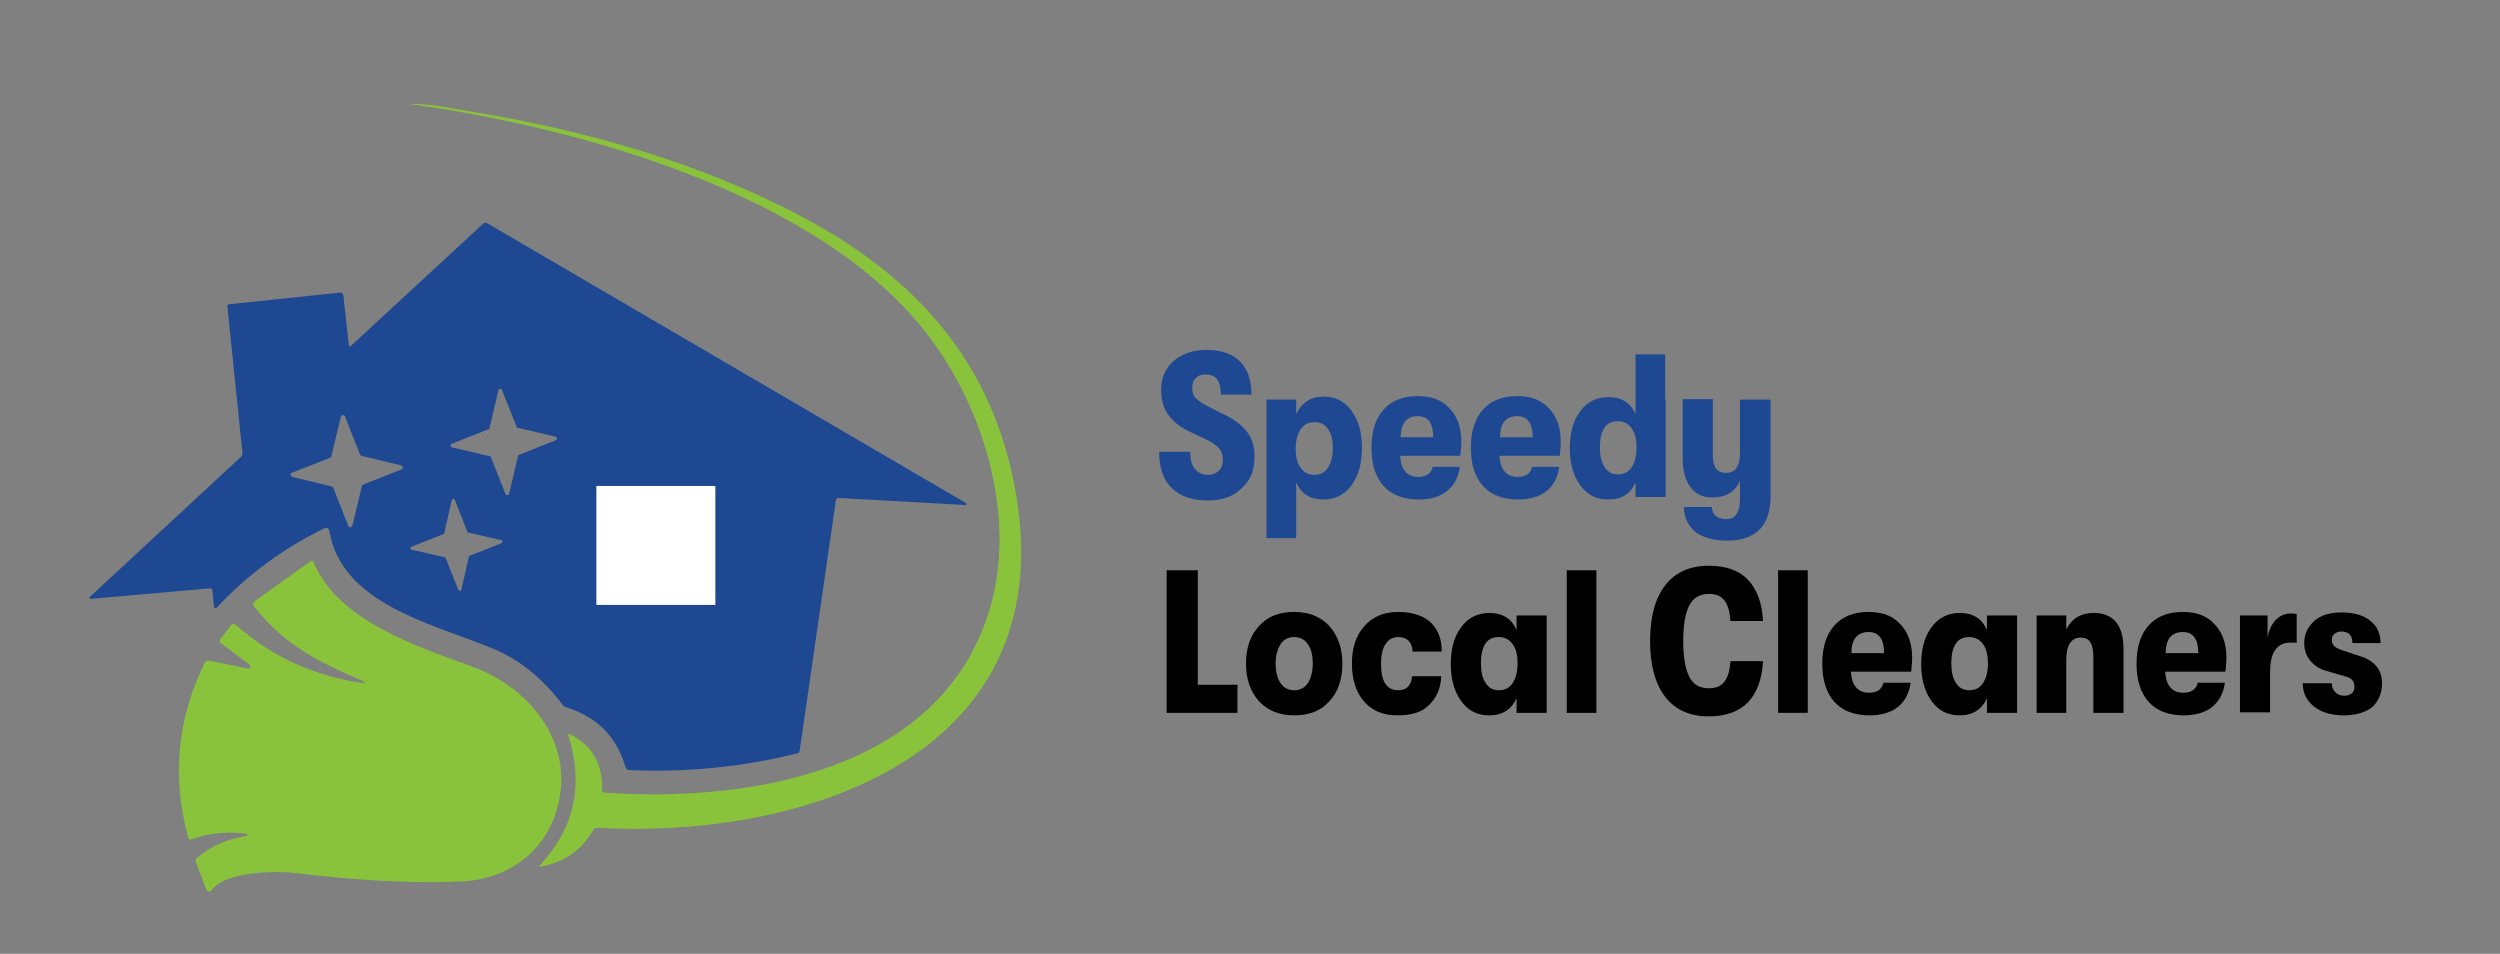 <?xml version="1.0" encoding="utf-8"?>
<!-- Generator: Adobe Illustrator 25.1.0, SVG Export Plug-In . SVG Version: 6.00 Build 0)  -->
<svg version="1.1" id="Layer_1" xmlns="http://www.w3.org/2000/svg" xmlns:xlink="http://www.w3.org/1999/xlink" x="0px" y="0px"
	 viewBox="0 0 498 190" style="enable-background:new 0 0 498 190;" xml:space="preserve">
<rect x="0" y="0" width="498" height="190" fill="#808080" stroke="none"/>
<style type="text/css">
	.st0{fill:#89C33B;}
	.st1{fill:#1E4892;}
	.st2{fill:#FFFFFF;}
	.st3{enable-background:new    ;}
</style>
<path class="st0" d="M94.3,22.3c22.1,3.6,45.5,10.2,65.7,21c22.7,12.1,38,29.2,42.4,55.2c8.9,52.4-42.7,68.7-83.5,66.4
	c-0.3,0-0.5,0.1-0.7,0.4c-2.3,4-5.7,6.4-10.3,7.3c-0.5,0.1-0.6-0.1-0.2-0.4c6.8-7.4,8.6-16,5.5-25.8c0-0.1,0-0.2,0.1-0.2h0.1
	c4.5,2.2,6.7,5.9,6.5,11c0,0.4,0.2,0.7,0.6,0.7c28.9,2,66.9-4.3,76.6-36.4c5.4-17.7-0.7-39-11.4-53.6
	c-21.2-29.1-70.5-42.6-104.3-47.2l0,0C86,20.6,90.5,21.7,94.3,22.3z"/>
<path class="st1" d="M69.5,68.8c0,0.1,0.2,0.2,0.3,0.2s0.1,0,0.1-0.1l26.3-24.3c0.3-0.3,0.6-0.3,0.9-0.1l95.3,55.7
	c0.1,0.1,0.1,0.2,0.1,0.3c0,0.1-0.1,0.1-0.2,0.1l-25.2-1.4c-0.4,0-0.6,0.2-0.6,0.5l-7.2,49.8c0,0.3-0.3,0.6-0.6,0.6
	c-10.9,2.7-22,3.8-33.3,3.3c-0.4,0-0.6-0.2-0.8-0.6c-1.8-6.1-5.7-10-11.8-11.9c-0.3-0.1-0.6-0.3-0.8-0.6c-4.1-5.4-8.9-9.2-14.3-11.3
	c-12.8-5.1-29.6-9-32.1-23.2c-0.1-0.7-0.5-0.8-1.1-0.5c-8,3.9-15.1,9.1-21.2,15.6c-0.4,0.4-0.6,0.3-0.7-0.2l-0.3-3.1
	c0-0.3-0.2-0.4-0.5-0.4L18,119.3c-0.1,0-0.2-0.1-0.2-0.2s0-0.1,0.1-0.2L48,91c0.2-0.2,0.3-0.4,0.3-0.7l-3-29.2
	c0-0.3,0.1-0.5,0.4-0.5l21.9-2.3c0.5-0.1,0.7,0.2,0.8,0.6L69.5,68.8z M103.1,85.2c-0.1,0-0.2-0.1-0.2-0.2l-2.9-7.3
	c-0.1-0.2-0.3-0.3-0.5-0.2c-0.1,0-0.2,0.1-0.2,0.2l-1.8,7.6c0,0.1-0.1,0.2-0.2,0.2L90,88.4c-0.2,0.1-0.3,0.3-0.2,0.5
	c0,0.1,0.1,0.2,0.2,0.2l7.6,1.8c0.1,0,0.2,0.1,0.2,0.2l2.9,7.3c0.1,0.2,0.3,0.3,0.5,0.2c0.1,0,0.2-0.1,0.2-0.2l1.8-7.6
	c0-0.1,0.1-0.2,0.2-0.2l7.3-2.9c0.2-0.1,0.3-0.3,0.2-0.5c0-0.1-0.1-0.2-0.2-0.2L103.1,85.2z M72,90.8c-0.1,0-0.2-0.1-0.3-0.3l-3-7.6
	c-0.1-0.2-0.3-0.3-0.5-0.2c-0.1,0.1-0.2,0.2-0.3,0.3L66,90.9c0,0.1-0.1,0.2-0.3,0.3l-7.6,3c-0.2,0.1-0.3,0.3-0.2,0.5
	c0.1,0.1,0.2,0.2,0.3,0.3l7.9,1.9c0.1,0,0.2,0.1,0.3,0.3l3,7.6c0.1,0.2,0.3,0.3,0.5,0.2c0.1-0.1,0.2-0.2,0.3-0.3l1.9-7.9
	c0-0.1,0.1-0.2,0.3-0.3l7.6-3c0.2-0.1,0.3-0.3,0.2-0.5c-0.1-0.1-0.2-0.2-0.3-0.3L72,90.8z M93.3,106.1c-0.1,0-0.2-0.1-0.2-0.2
	l-2.5-6.3c-0.1-0.2-0.3-0.3-0.4-0.2c-0.1,0-0.2,0.1-0.2,0.2l-1.5,6.6c0,0.1-0.1,0.2-0.2,0.2l-6.3,2.5c-0.2,0.1-0.3,0.3-0.2,0.4
	c0,0.1,0.1,0.2,0.2,0.2l6.6,1.5c0.1,0,0.2,0.1,0.2,0.2l2.5,6.3c0.1,0.2,0.3,0.2,0.4,0.2c0.1,0,0.2-0.1,0.2-0.2l1.5-6.6
	c0-0.1,0.1-0.2,0.2-0.2l6.3-2.5c0.2-0.1,0.2-0.3,0.2-0.4s-0.1-0.2-0.2-0.2L93.3,106.1z"/>
<path class="st0" d="M72.6,135.8c-8.8-3.8-15.8-7.1-22-15c-0.3-0.4-0.2-0.7,0.1-1l11-7.9c0.4-0.3,0.7-0.2,0.8,0.2
	c5,11.7,20.5,16.6,32.1,20.9c9.9,3.7,18.3,13.2,17.1,24.3c-1.1,10.7-9.2,17.9-20,18.3c-9.9,0.4-20.8-0.2-32.8-1.7
	c-3.3-0.4-14.1-0.5-16.8,3.5c-0.2,0.3-0.5,0.3-0.8,0.1c-0.1-0.1-0.2-0.2-0.2-0.3l-2.1-5.5c-0.1-0.3,0-0.6,0.2-0.8
	c2.9-2.4,6.2-3.8,9.9-4.4c0.1,0,0.2-0.1,0.2-0.2s-0.1-0.2-0.2-0.2c-3.7-0.5-7.4-0.2-11,1.1c-0.3,0.1-0.5,0-0.6-0.3
	c-3.3-12.1-2.2-23.8,3.3-34.9c0.2-0.3,0.5-0.5,0.9-0.4l7.8,1.6c0.2,0,0.4-0.1,0.4-0.3c0-0.1,0-0.3-0.1-0.4l-5.8-4.4
	c-0.3-0.2-0.3-0.5-0.1-0.8l2.1-2.7c0.3-0.4,0.6-0.4,1-0.1c7.2,6.4,15.7,10.2,25.4,11.6c0.1,0,0.2-0.1,0.2-0.2
	C72.7,135.9,72.6,135.8,72.6,135.8z"/>
<rect x="118.8" y="96.8" class="st2" width="23.7" height="23.7"/>
<g class="st3">
	<path d="M232.4,142v-28.4h6.2v22.8h7.9v5.6H232.4z"/>
	<path d="M264.8,139.7c-1.7,1.9-4,2.8-7,2.8c-2.9,0-5.2-0.9-7-2.8c-1.7-1.9-2.6-4.4-2.6-7.5c0-3.2,0.9-5.7,2.6-7.5
		c1.7-1.9,4-2.8,7-2.8c2.9,0,5.2,0.9,7,2.8c1.7,1.9,2.6,4.4,2.6,7.5C267.4,135.4,266.5,137.9,264.8,139.7z M255.1,136.1
		c0.6,0.9,1.5,1.4,2.7,1.4c1.2,0,2.1-0.5,2.7-1.4c0.6-0.9,1-2.2,1-3.9s-0.3-3-1-3.9c-0.6-0.9-1.5-1.4-2.7-1.4
		c-1.2,0-2.1,0.5-2.7,1.4c-0.6,0.9-1,2.2-1,3.9S254.5,135.2,255.1,136.1z"/>
	<path d="M278.4,142.5c-2.9,0-5.1-0.9-6.7-2.8c-1.6-1.8-2.4-4.4-2.4-7.5c0-3.1,0.8-5.6,2.5-7.5s3.9-2.8,6.7-2.8c2.8,0,4.9,0.7,6.4,2
		c1.5,1.4,2.3,3.3,2.3,5.9h-5.8c-0.1-1.9-1.1-2.9-2.9-2.9c-1.1,0-1.9,0.5-2.5,1.4c-0.6,0.9-0.9,2.2-0.9,3.9c0,3.5,1.1,5.3,3.4,5.3
		c1.7,0,2.6-0.9,2.8-2.8h5.8c-0.1,2.5-1,4.4-2.5,5.8C283.2,141.9,281.1,142.5,278.4,142.5z"/>
	<path d="M296.7,142.5c-2.4,0-4.2-0.9-5.6-2.8c-1.4-1.9-2.1-4.4-2.1-7.4c0-3.1,0.7-5.6,2.1-7.4c1.4-1.9,3.3-2.8,5.6-2.8
		c2.6,0,4.4,1.1,5.4,3.4v-2.9h6V142h-6v-2.9C301.1,141.3,299.3,142.5,296.7,142.5z M298.6,137.5c1.2,0,2.1-0.5,2.7-1.4
		c0.6-0.9,1-2.2,1-3.9c0-1.7-0.3-3-1-3.9c-0.6-0.9-1.6-1.4-2.7-1.4c-1.2,0-2.1,0.4-2.7,1.3c-0.6,0.9-0.9,2.2-0.9,3.9s0.3,3,0.9,3.9
		C296.5,137,297.4,137.5,298.6,137.5z"/>
	<path d="M312.1,142v-28.4h5.9V142H312.1z"/>
	<path d="M340.4,142.7c-3.8,0-6.7-1.3-8.7-3.9c-2-2.6-3-6.3-3-11.1s1-8.5,3-11.1c2-2.6,4.9-3.9,8.7-3.9c3.4,0,6,0.9,7.8,2.8
		s2.8,4.6,3,8.2h-6.5c-0.1-1.8-0.5-3.2-1.2-4.1c-0.7-0.9-1.7-1.3-3.1-1.3c-1.8,0-3.1,0.8-3.9,2.3c-0.8,1.6-1.2,3.9-1.2,7.1
		s0.4,5.5,1.2,7.1c0.8,1.6,2.1,2.3,3.9,2.3c1.4,0,2.4-0.4,3.1-1.3c0.7-0.9,1.1-2.3,1.2-4.1h6.5c-0.2,3.6-1.2,6.3-3,8.2
		C346.3,141.8,343.7,142.7,340.4,142.7z"/>
	<path d="M354.2,142v-28.4h5.9V142H354.2z"/>
	<path d="M380.9,131c0,1-0.1,1.9-0.2,2.8h-12c0.1,1.4,0.4,2.4,1,3.1c0.6,0.7,1.5,1.1,2.6,1.1c1.6,0,2.6-0.7,2.9-2h5.4
		c-0.3,2.1-1.1,3.6-2.5,4.8c-1.4,1.1-3.3,1.7-5.7,1.7c-3,0-5.4-0.9-7-2.7c-1.6-1.8-2.4-4.3-2.4-7.6s0.8-5.8,2.4-7.6
		c1.6-1.8,3.9-2.7,6.8-2.7c2.8,0,4.9,0.8,6.4,2.5C380.1,126,380.9,128.2,380.9,131z M368.8,130.1h6.5c0-2.8-1-4.2-3.1-4.2
		C370,125.9,368.8,127.3,368.8,130.1z"/>
	<path d="M390.4,142.5c-2.4,0-4.2-0.9-5.6-2.8c-1.4-1.9-2.1-4.4-2.1-7.4c0-3.1,0.7-5.6,2.1-7.4c1.4-1.9,3.3-2.8,5.6-2.8
		c2.6,0,4.4,1.1,5.4,3.4v-2.9h6V142h-6v-2.9C394.8,141.3,393,142.5,390.4,142.5z M392.3,137.5c1.2,0,2.1-0.5,2.7-1.4
		c0.6-0.9,1-2.2,1-3.9c0-1.7-0.3-3-1-3.9c-0.6-0.9-1.6-1.4-2.7-1.4c-1.2,0-2.1,0.4-2.7,1.3c-0.6,0.9-0.9,2.2-0.9,3.9s0.3,3,0.9,3.9
		C390.2,137,391.1,137.5,392.3,137.5z"/>
	<path d="M405.7,142v-19.4h5.9v2.8c1.1-2.2,2.9-3.3,5.5-3.3c1.9,0,3.4,0.6,4.4,1.8c1,1.2,1.5,3,1.5,5.4V142h-6v-11.1
		c0-1.4-0.2-2.3-0.6-3c-0.4-0.6-1.1-0.9-1.9-0.9c-1.9,0-2.9,1.5-2.9,4.5V142H405.7z"/>
	<path d="M443.5,131c0,1-0.1,1.9-0.2,2.8h-12c0.1,1.4,0.4,2.4,1,3.1c0.6,0.7,1.5,1.1,2.6,1.1c1.6,0,2.6-0.7,2.9-2h5.4
		c-0.3,2.1-1.1,3.6-2.5,4.8c-1.4,1.1-3.3,1.7-5.7,1.7c-3,0-5.4-0.9-7-2.7c-1.6-1.8-2.4-4.3-2.4-7.6s0.8-5.8,2.4-7.6
		c1.6-1.8,3.9-2.7,6.8-2.7c2.8,0,4.9,0.8,6.4,2.5C442.7,126,443.5,128.2,443.5,131z M431.4,130.1h6.5c0-2.8-1-4.2-3.1-4.2
		C432.6,125.9,431.4,127.3,431.4,130.1z"/>
	<path d="M446.2,142v-19.4h5.5v4.5c0.2-1.5,0.8-2.7,1.6-3.6c0.9-0.9,1.9-1.3,3.1-1.3c0.2,0,0.6,0,1.1,0.1v5.8
		c-0.3-0.1-0.7-0.1-1.1-0.1c-1.5,0-2.5,0.5-3.2,1.5c-0.7,1-1,2.5-1,4.7v7.7H446.2z"/>
	<path d="M466.9,142.5c-2.5,0-4.5-0.6-6-1.8c-1.5-1.2-2.2-2.8-2.2-4.6h5.8c0,0.7,0.2,1.3,0.7,1.8c0.4,0.4,1,0.7,1.8,0.7
		c0.6,0,1.1-0.2,1.5-0.5c0.4-0.3,0.5-0.8,0.5-1.4c0-0.9-0.5-1.6-1.6-1.9l-3.8-1.1c-1.5-0.4-2.6-1.1-3.4-2.1c-0.8-1-1.2-2.1-1.2-3.5
		c0-1.8,0.7-3.2,2-4.4s3.2-1.7,5.5-1.7c2.5,0,4.4,0.6,5.7,1.7c1.4,1.1,2,2.6,2,4.4h-5.6c0-1.5-0.7-2.3-2.2-2.3
		c-0.6,0-1.1,0.2-1.4,0.5c-0.4,0.3-0.5,0.7-0.5,1.2c0,0.9,0.6,1.5,1.7,1.9l3.9,1.3c2.9,0.9,4.4,2.7,4.4,5.4c0,2-0.7,3.6-2,4.8
		C471.2,141.9,469.3,142.5,466.9,142.5z"/>
</g>
<g class="st3">
	<path class="st1" d="M240.6,99.7c-3.1,0-5.5-0.8-7.2-2.5c-1.7-1.6-2.5-4.1-2.5-7.2h6.2c0,1.5,0.3,2.7,0.9,3.4s1.5,1.2,2.6,1.2
		c0.9,0,1.6-0.3,2.2-0.8c0.5-0.5,0.8-1.3,0.8-2.2c0-0.9-0.2-1.6-0.7-2.2c-0.5-0.6-1.3-1.2-2.3-1.7L237,86c-1.9-0.9-3.4-2.1-4.3-3.4
		c-0.9-1.3-1.4-2.9-1.4-4.9c0-2.4,0.8-4.3,2.5-5.8c1.6-1.4,3.8-2.2,6.5-2.2c3,0,5.2,0.8,6.7,2.3c1.5,1.5,2.3,3.7,2.3,6.6h-6.1
		c0-2.7-1-4-3-4c-0.9,0-1.5,0.2-2,0.7c-0.5,0.5-0.7,1.1-0.7,2s0.2,1.5,0.7,2c0.5,0.5,1.3,1.1,2.5,1.7l3.8,1.9c1.9,1,3.2,2.1,4.1,3.4
		s1.3,2.8,1.3,4.7c0,2.6-0.8,4.7-2.5,6.2C245.6,99,243.4,99.7,240.6,99.7z"/>
	<path class="st1" d="M263.6,79c2.4,0,4.2,0.9,5.6,2.8c1.4,1.9,2.1,4.3,2.1,7.4c0,3.1-0.7,5.6-2.1,7.5c-1.4,1.9-3.3,2.8-5.6,2.8
		c-2.6,0-4.4-1.1-5.4-3.4v11.1h-5.9V79.6h5.9v2.9C259.3,80.2,261.1,79,263.6,79z M259.1,93.2c0.6,0.9,1.6,1.4,2.7,1.4
		c1.2,0,2.1-0.5,2.7-1.4c0.6-0.9,1-2.2,1-3.9s-0.3-3-1-3.9c-0.6-0.9-1.5-1.3-2.7-1.3c-1.2,0-2.1,0.5-2.7,1.4c-0.6,0.9-1,2.2-1,3.9
		C258.1,91,258.4,92.3,259.1,93.2z"/>
	<path class="st1" d="M291.1,88c0,1-0.1,1.9-0.2,2.8h-12c0.1,1.4,0.4,2.4,1,3.1c0.6,0.7,1.5,1.1,2.6,1.1c1.6,0,2.6-0.7,2.9-2h5.4
		c-0.3,2.1-1.1,3.6-2.5,4.8c-1.4,1.1-3.3,1.7-5.7,1.7c-3,0-5.4-0.9-7-2.7c-1.6-1.8-2.4-4.3-2.4-7.6s0.8-5.8,2.4-7.6
		c1.6-1.8,3.9-2.7,6.8-2.7c2.8,0,4.9,0.8,6.4,2.5C290.4,83.1,291.1,85.3,291.1,88z M279,87.1h6.5c0-2.8-1-4.2-3.1-4.2
		C280.2,82.9,279.1,84.3,279,87.1z"/>
	<path class="st1" d="M310.9,88c0,1-0.1,1.9-0.2,2.8h-12c0.1,1.4,0.4,2.4,1,3.1c0.6,0.7,1.5,1.1,2.6,1.1c1.6,0,2.6-0.7,2.9-2h5.4
		c-0.3,2.1-1.1,3.6-2.5,4.8c-1.4,1.1-3.3,1.7-5.7,1.7c-3,0-5.4-0.9-7-2.7c-1.6-1.8-2.4-4.3-2.4-7.6s0.8-5.8,2.4-7.6
		c1.6-1.8,3.9-2.7,6.8-2.7c2.8,0,4.9,0.8,6.4,2.5C310.2,83.1,310.9,85.3,310.9,88z M298.8,87.1h6.5c0-2.8-1-4.2-3.1-4.2
		C300,82.9,298.8,84.3,298.8,87.1z"/>
	<path class="st1" d="M331.8,79.6L331.8,79.6l0,19.4h-6v-2.9c-1,2.3-2.8,3.4-5.4,3.4c-2.4,0-4.2-0.9-5.6-2.8
		c-1.4-1.9-2.1-4.4-2.1-7.4c0-3.1,0.7-5.6,2.1-7.4c1.4-1.9,3.3-2.8,5.6-2.8c2.6,0,4.4,1.1,5.4,3.4V70.6h5.9V79.6z M322.3,94.5
		c1.2,0,2.1-0.5,2.7-1.4c0.6-0.9,1-2.2,1-3.9c0-1.7-0.3-3-1-3.9c-0.6-0.9-1.6-1.4-2.7-1.4c-1.2,0-2.1,0.4-2.7,1.3
		c-0.6,0.9-0.9,2.2-0.9,3.9s0.3,3,0.9,3.9C320.3,94.1,321.2,94.5,322.3,94.5z"/>
	<path class="st1" d="M346.8,79.6h5.9v19.2c0,3.4-1,5.9-2.9,7.3c-1.5,1.1-3.4,1.6-5.8,1.6c-2.4,0-4.3-0.5-5.8-1.4
		c-1.8-1.2-2.7-3-2.8-5.3h5.6c0.1,1.6,1.1,2.4,2.8,2.4c1,0,1.7-0.3,2.1-1c0.5-0.7,0.7-1.7,0.7-3.2v-3.4c-1,2.2-2.8,3.3-5.5,3.3
		c-1.9,0-3.4-0.7-4.4-2.1c-1-1.4-1.5-3.2-1.5-5.5v-12h6v11.2c0,2.4,0.9,3.5,2.6,3.5c1.9,0,2.8-1.3,2.8-4V79.6z"/>
</g>
</svg>
